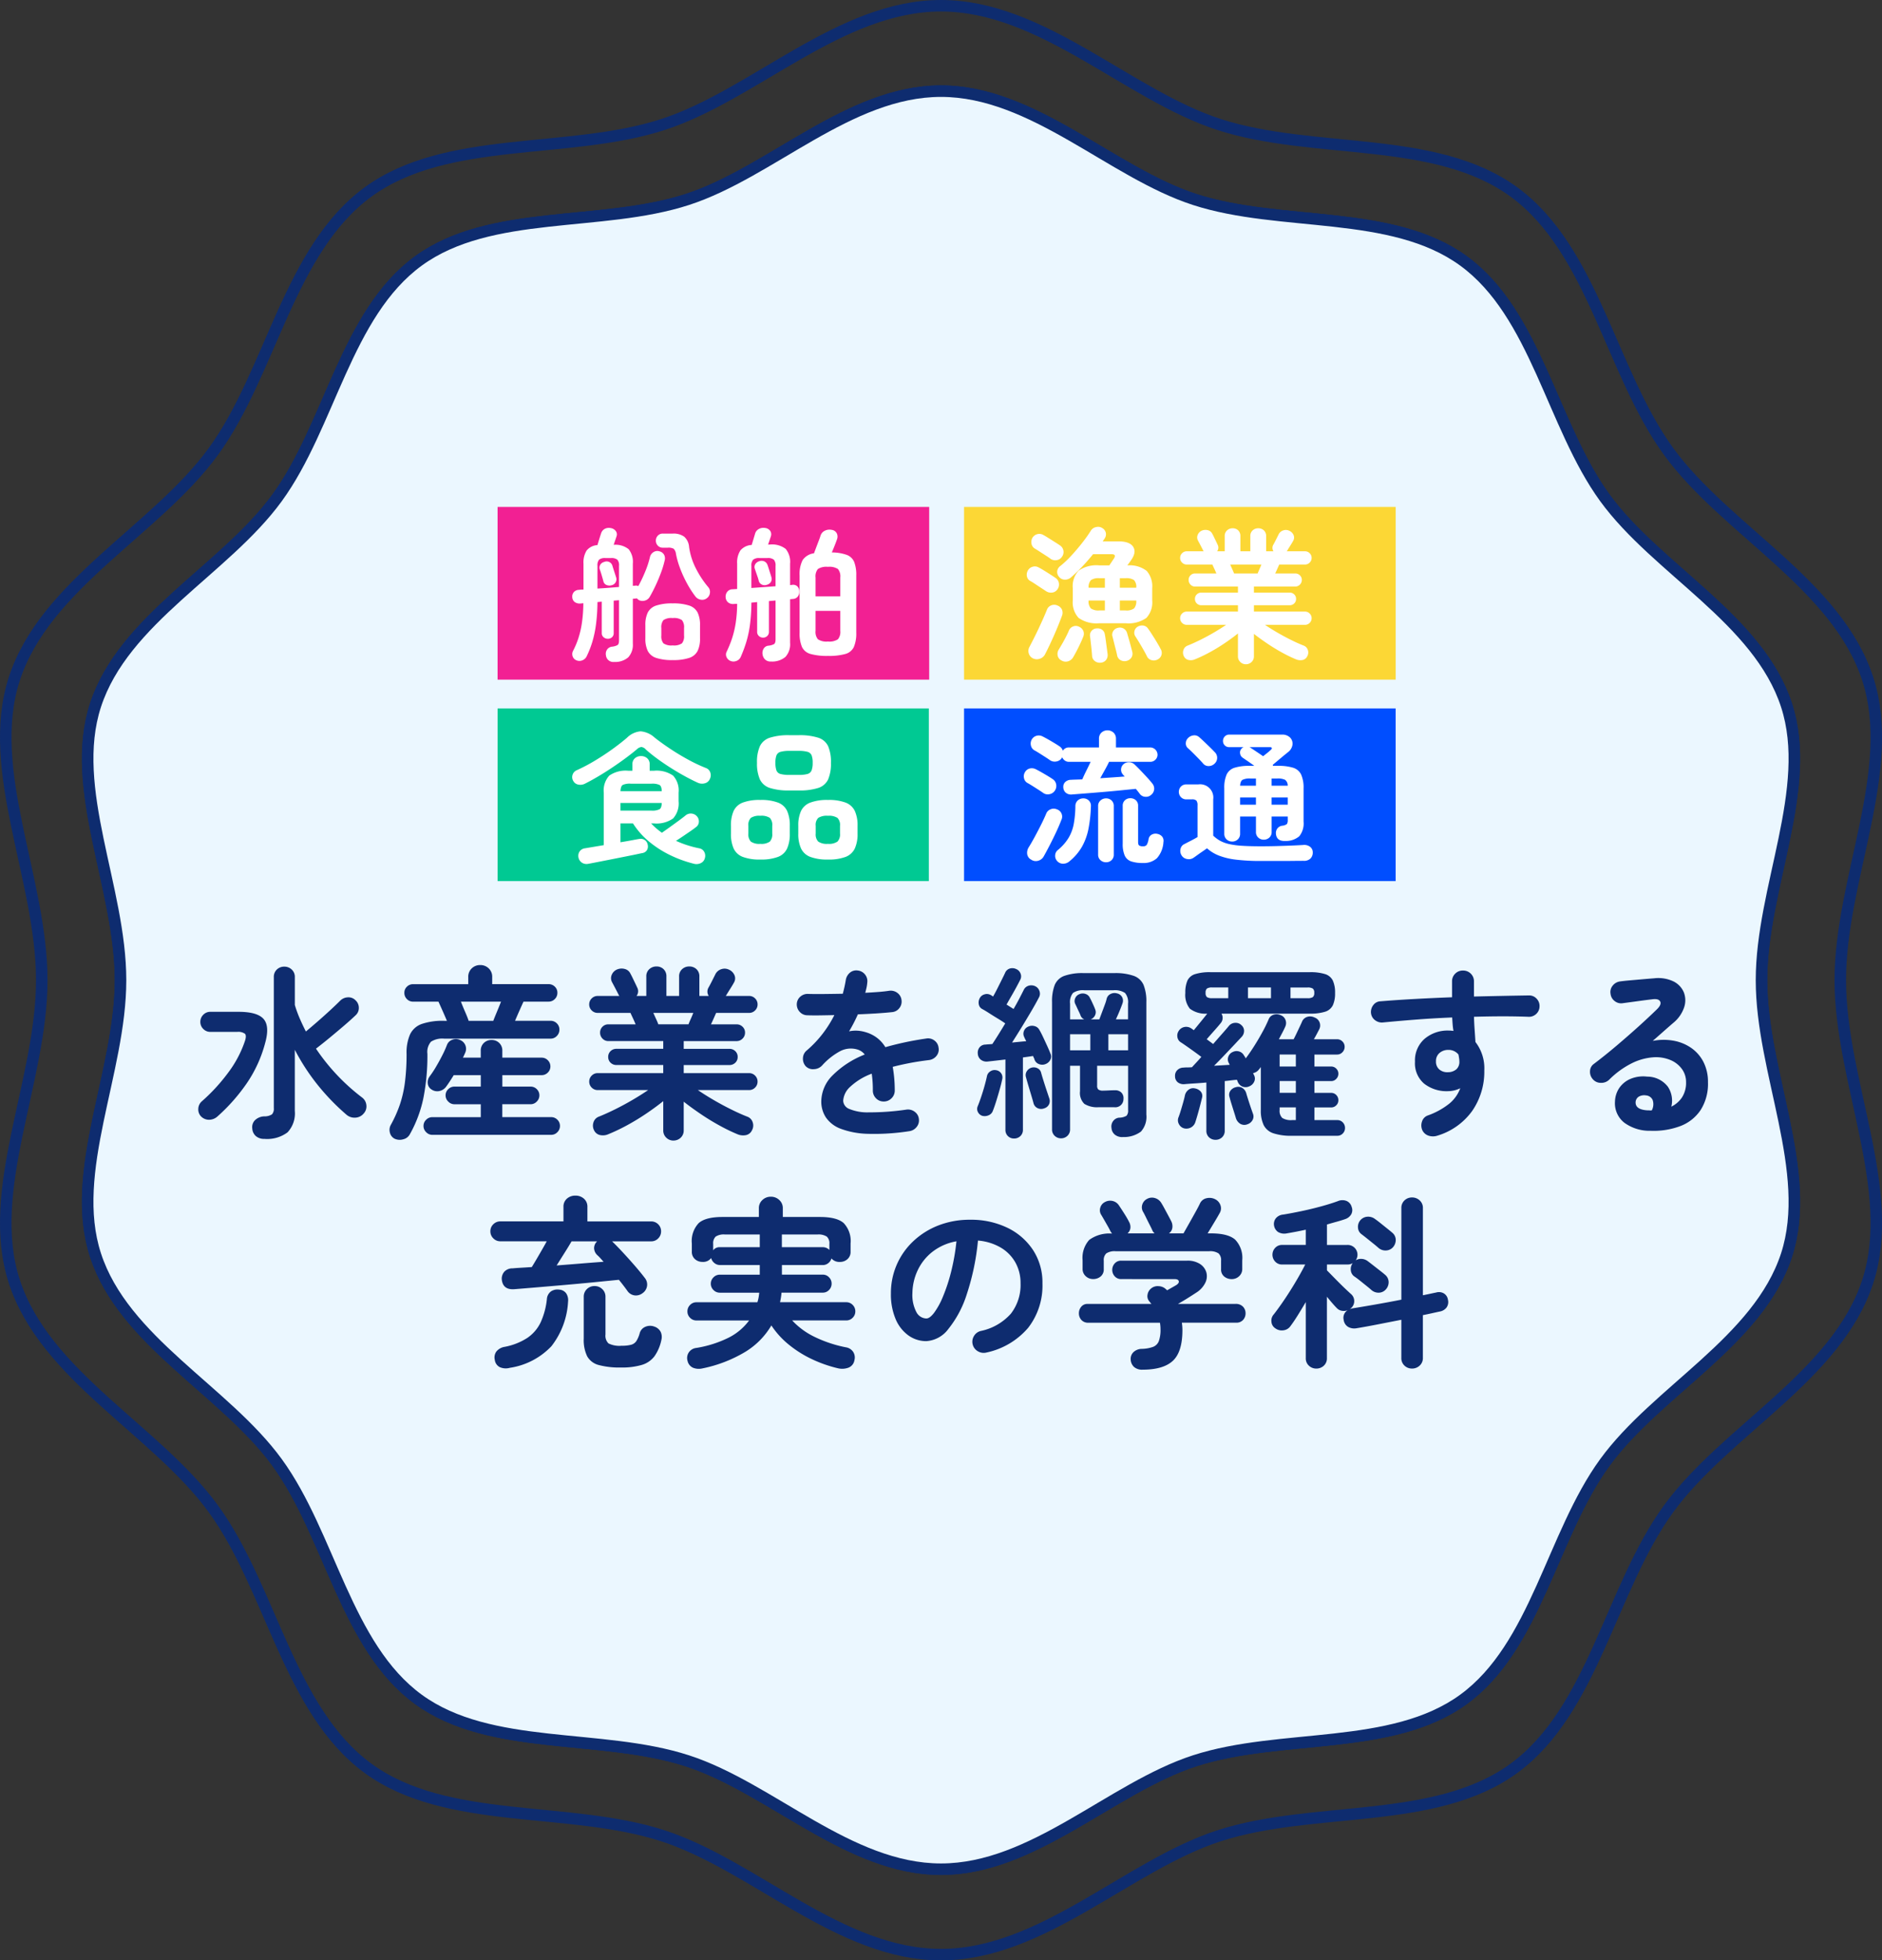 <svg xmlns="http://www.w3.org/2000/svg" width="327.034" height="340.573" viewBox="0 0 327.034 340.573">
  <rect x="0" y="0" width="327.034" height="340.573" fill="#333333" stroke="none"/>
  <g id="グループ_5318" data-name="グループ 5318" transform="translate(16762.993 -8138.648)">
    <path id="パス_1525" data-name="パス 1525" d="M338.573,162.532c0,17.56-15.493,32.456-20.638,48.3-5.329,16.424-1.746,37.544-11.692,51.211-10.049,13.8-31.307,16.871-45.112,26.921-13.667,9.946-23.1,29.275-39.519,34.6-15.849,5.145-34.765-4.777-52.325-4.777s-36.487,9.923-52.336,4.777c-16.412-5.329-25.852-24.658-39.519-34.6-13.805-10.049-35.064-13.116-45.113-26.921-9.946-13.679-6.363-34.788-11.692-51.211C15.481,194.988,0,180.092,0,162.532s15.481-32.468,20.626-48.305C25.955,97.8,22.372,76.683,32.318,63.016c10.049-13.8,31.307-16.883,45.113-26.92C91.1,26.138,100.538,6.809,116.961,1.48c15.838-5.145,34.765,4.778,52.326,4.778s36.476-9.923,52.325-4.778C238.034,6.821,247.463,26.149,261.13,36.1c13.8,10.049,35.063,13.116,45.112,26.92,9.947,13.667,6.363,34.788,11.692,51.211C323.08,130.064,338.573,144.972,338.573,162.532Z" transform="translate(-16436.949 8139.648) rotate(90)" fill="none" stroke="#0e2c6f" stroke-width="2"/>
    <path id="パス_1525-2" data-name="パス 1525" d="M308.9,148.288c0,16.021-14.135,29.612-18.829,44.072-4.862,14.984-1.593,34.254-10.668,46.723-9.168,12.595-28.564,15.393-41.158,24.561-12.47,9.074-21.072,26.709-36.056,31.571-14.46,4.694-31.718-4.359-47.739-4.359s-33.289,9.053-47.75,4.359c-14.974-4.862-23.586-22.5-36.056-31.571-12.6-9.169-31.991-11.966-41.159-24.561-9.074-12.48-5.8-31.739-10.667-46.723C14.125,177.9,0,164.309,0,148.288s14.125-29.622,18.819-44.072c4.862-14.984,1.593-34.254,10.667-46.723C38.654,44.9,58.049,42.09,70.645,32.932,83.114,23.847,91.727,6.212,106.71,1.35c14.45-4.694,31.718,4.359,47.74,4.359s33.279-9.053,47.739-4.359c14.984,4.873,23.586,22.507,36.056,31.582C250.84,42.1,270.235,44.9,279.4,57.493c9.075,12.469,5.806,31.739,10.668,46.723C294.765,118.666,308.9,132.266,308.9,148.288Z" transform="translate(-16451.191 8154.484) rotate(90)" fill="none" stroke="#0e2c6f" stroke-width="2"/>
    <path id="パス_3210" data-name="パス 3210" d="M308.9,148.288c0,16.021-14.135,29.612-18.829,44.072-4.862,14.984-1.593,34.254-10.668,46.723-9.168,12.595-28.564,15.393-41.158,24.561-12.47,9.074-21.072,26.709-36.056,31.571-14.46,4.694-31.718-4.359-47.739-4.359s-33.289,9.053-47.75,4.359c-14.974-4.862-23.586-22.5-36.056-31.571-12.6-9.169-31.991-11.966-41.159-24.561-9.074-12.48-5.8-31.739-10.667-46.723C14.125,177.9,0,164.309,0,148.288s14.125-29.622,18.819-44.072c4.862-14.984,1.593-34.254,10.667-46.723C38.654,44.9,58.049,42.09,70.645,32.932,83.114,23.847,91.727,6.212,106.71,1.35c14.45-4.694,31.718,4.359,47.74,4.359s33.279-9.053,47.739-4.359c14.984,4.873,23.586,22.507,36.056,31.582C250.84,42.1,270.235,44.9,279.4,57.493c9.075,12.469,5.806,31.739,10.668,46.723C294.765,118.666,308.9,132.266,308.9,148.288Z" transform="translate(-16451.191 8154.484) rotate(90)" fill="#ebf7ff" stroke="#0e2c6f" stroke-width="2"/>
    <path id="パス_3223" data-name="パス 3223" d="M-122.048,2.784a2.149,2.149,0,0,1-1.5-.5,1.887,1.887,0,0,1-.608-1.3,1.718,1.718,0,0,1,.448-1.424,2.414,2.414,0,0,1,1.632-.688,2.374,2.374,0,0,0,1.344-.352,1.44,1.44,0,0,0,.32-1.088V-25.312a1.735,1.735,0,0,1,.528-1.328,1.822,1.822,0,0,1,1.3-.5,1.838,1.838,0,0,1,1.28.5,1.709,1.709,0,0,1,.544,1.328v4.832a21.129,21.129,0,0,0,.848,2.336q.5,1.152,1.072,2.272.928-.768,2.048-1.744t2.16-1.936q1.04-.96,1.744-1.664a1.988,1.988,0,0,1,1.328-.592,1.7,1.7,0,0,1,1.36.528,1.738,1.738,0,0,1,.56,1.28,1.688,1.688,0,0,1-.56,1.312q-.8.768-2.016,1.808t-2.5,2.1q-1.28,1.056-2.368,1.888a35.551,35.551,0,0,0,8,8.48,1.873,1.873,0,0,1,.752,1.3,1.823,1.823,0,0,1-.464,1.488,1.987,1.987,0,0,1-1.456.72,2.125,2.125,0,0,1-1.552-.528,38.972,38.972,0,0,1-5.008-5.184,36.929,36.929,0,0,1-3.952-6.08V-2.08a4.8,4.8,0,0,1-1.264,3.728A5.9,5.9,0,0,1-122.048,2.784Zm-11.008-3.9a1.733,1.733,0,0,1-.48-1.312,1.794,1.794,0,0,1,.576-1.28,31.555,31.555,0,0,0,4.624-5.024,19.438,19.438,0,0,0,2.9-5.472q.32-.96,0-1.28a1.979,1.979,0,0,0-1.344-.32h-4.672a1.661,1.661,0,0,1-1.216-.512,1.661,1.661,0,0,1-.512-1.216,1.7,1.7,0,0,1,.512-1.248,1.661,1.661,0,0,1,1.216-.512h4.9q3.232,0,4.336,1.216t.336,4.064a22.623,22.623,0,0,1-3.264,7.184,31.945,31.945,0,0,1-5.056,5.712,2.185,2.185,0,0,1-1.408.576A1.92,1.92,0,0,1-133.056-1.12Zm33.632,3.872A1.6,1.6,0,0,1-100.24,1.7,1.792,1.792,0,0,1-100.1.384,22,22,0,0,0-98.5-3.2a20.134,20.134,0,0,0,.88-3.92A38.883,38.883,0,0,0-97.344-12a7.866,7.866,0,0,1,.608-3.376A3.557,3.557,0,0,1-94.7-17.184a11.206,11.206,0,0,1,3.888-.544h.48q-.352-.832-.8-1.84t-.672-1.488h-4.416A1.445,1.445,0,0,1-97.28-21.5a1.481,1.481,0,0,1-.448-1.088,1.429,1.429,0,0,1,.448-1.072,1.471,1.471,0,0,1,1.056-.432h9.6v-1.248a1.977,1.977,0,0,1,.608-1.5,2.063,2.063,0,0,1,1.472-.576,2.063,2.063,0,0,1,1.472.576,1.977,1.977,0,0,1,.608,1.5V-24.1h9.792a1.51,1.51,0,0,1,1.088.432,1.429,1.429,0,0,1,.448,1.072,1.481,1.481,0,0,1-.448,1.088,1.481,1.481,0,0,1-1.088.448h-4.352q-.224.48-.672,1.488t-.8,1.84h6.176a1.481,1.481,0,0,1,1.088.448,1.481,1.481,0,0,1,.448,1.088,1.535,1.535,0,0,1-.448,1.1,1.456,1.456,0,0,1-1.088.464h-18.5A3.651,3.651,0,0,0-93.1-14.1a2.7,2.7,0,0,0-.624,2.1,37.86,37.86,0,0,1-.7,7.712,21.828,21.828,0,0,1-2.368,6.3,1.742,1.742,0,0,1-1.152.848A2.1,2.1,0,0,1-99.424,2.752Zm6.56-.672a1.472,1.472,0,0,1-1.072-.464A1.472,1.472,0,0,1-94.4.544a1.456,1.456,0,0,1,.464-1.088,1.5,1.5,0,0,1,1.072-.448h8.416v-2.24h-4.576A1.472,1.472,0,0,1-90.1-3.7a1.472,1.472,0,0,1-.464-1.072A1.456,1.456,0,0,1-90.1-5.856,1.5,1.5,0,0,1-89.024-6.3h4.576V-8.288h-4.7q-.352.576-.688,1.088t-.624.9a1.931,1.931,0,0,1-1.168.768,1.721,1.721,0,0,1-1.36-.256,1.364,1.364,0,0,1-.672-1.072A1.7,1.7,0,0,1-93.312-8.1a17.015,17.015,0,0,0,1.088-1.648q.576-.976,1.088-1.984a17.853,17.853,0,0,0,.8-1.776,1.537,1.537,0,0,1,.928-.928,1.73,1.73,0,0,1,1.344.032,1.666,1.666,0,0,1,.928.9,1.663,1.663,0,0,1,0,1.28q-.1.224-.192.432t-.224.464h3.1v-1.184a1.8,1.8,0,0,1,.544-1.376A1.886,1.886,0,0,1-82.56-14.4a1.846,1.846,0,0,1,1.312.512,1.8,1.8,0,0,1,.544,1.376v1.184h6.816a1.481,1.481,0,0,1,1.088.448,1.481,1.481,0,0,1,.448,1.088A1.445,1.445,0,0,1-72.8-8.736a1.481,1.481,0,0,1-1.088.448H-80.7V-6.3h4.9a1.481,1.481,0,0,1,1.088.448,1.481,1.481,0,0,1,.448,1.088A1.5,1.5,0,0,1-74.72-3.7a1.456,1.456,0,0,1-1.088.464h-4.9v2.24h8.48a1.481,1.481,0,0,1,1.088.448A1.481,1.481,0,0,1-70.688.544a1.5,1.5,0,0,1-.448,1.072,1.456,1.456,0,0,1-1.088.464Zm6.3-19.808h4.288q.192-.512.592-1.472t.752-1.856H-87.9q.352.9.768,1.856T-86.56-17.728Zm35.584,20.8a1.743,1.743,0,0,1-1.232-.5,1.7,1.7,0,0,1-.528-1.3V-3.776q-1.312,1.056-2.944,2.16T-59.024.416A31.855,31.855,0,0,1-62.24,1.952a2.324,2.324,0,0,1-1.44.176,1.488,1.488,0,0,1-1.088-.848,1.763,1.763,0,0,1-.1-1.36,1.532,1.532,0,0,1,.96-1.008q1.28-.512,2.8-1.264t3.024-1.632q1.5-.88,2.72-1.712h-8.768a1.418,1.418,0,0,1-1.04-.432,1.418,1.418,0,0,1-.432-1.04,1.418,1.418,0,0,1,.432-1.04,1.418,1.418,0,0,1,1.04-.432h11.392v-1.408h-8.128a1.421,1.421,0,0,1-1.024-.4,1.339,1.339,0,0,1-.416-1.008,1.339,1.339,0,0,1,.416-1.008,1.421,1.421,0,0,1,1.024-.4h8.128v-1.344h-9.536A1.366,1.366,0,0,1-63.3-14.64a1.446,1.446,0,0,1-.416-1.04A1.392,1.392,0,0,1-63.3-16.7a1.392,1.392,0,0,1,1.024-.416h4.736q-.224-.544-.48-1.088t-.416-.9h-5.7a1.418,1.418,0,0,1-1.04-.432,1.418,1.418,0,0,1-.432-1.04,1.418,1.418,0,0,1,.432-1.04,1.418,1.418,0,0,1,1.04-.432h3.776a.745.745,0,0,1-.128-.192q-.224-.448-.576-1.12t-.576-1.088a1.461,1.461,0,0,1-.048-1.28,1.715,1.715,0,0,1,.944-.928,2.049,2.049,0,0,1,1.312-.08,1.49,1.49,0,0,1,.992.816q.128.224.352.688l.464.96q.24.5.368.784a1.344,1.344,0,0,1-.128,1.44h1.7v-3.36a1.635,1.635,0,0,1,.528-1.3,1.808,1.808,0,0,1,1.232-.464,1.734,1.734,0,0,1,1.232.464,1.688,1.688,0,0,1,.5,1.3v3.36h2.208v-3.36a1.635,1.635,0,0,1,.528-1.3,1.808,1.808,0,0,1,1.232-.464,1.792,1.792,0,0,1,1.248.464,1.66,1.66,0,0,1,.512,1.3v3.36h1.632a1.354,1.354,0,0,1-.032-1.472q.256-.448.64-1.216l.576-1.152a1.737,1.737,0,0,1,1.024-.816,1.71,1.71,0,0,1,1.28.08,1.829,1.829,0,0,1,.976.96,1.4,1.4,0,0,1-.08,1.28q-.224.416-.64,1.072t-.7,1.136a.251.251,0,0,0-.048.064.251.251,0,0,1-.048.064h4.064a1.418,1.418,0,0,1,1.04.432,1.418,1.418,0,0,1,.432,1.04,1.418,1.418,0,0,1-.432,1.04,1.418,1.418,0,0,1-1.04.432h-5.728q-.16.352-.4.9t-.5,1.088H-40a1.446,1.446,0,0,1,1.04.416,1.366,1.366,0,0,1,.432,1.024,1.418,1.418,0,0,1-.432,1.04,1.418,1.418,0,0,1-1.04.432h-9.184v1.344h7.936a1.421,1.421,0,0,1,1.024.4,1.339,1.339,0,0,1,.416,1.008,1.339,1.339,0,0,1-.416,1.008,1.421,1.421,0,0,1-1.024.4h-7.936V-8.64h11.36a1.418,1.418,0,0,1,1.04.432,1.418,1.418,0,0,1,.432,1.04,1.418,1.418,0,0,1-.432,1.04,1.418,1.418,0,0,1-1.04.432h-8.9q1.216.832,2.7,1.7t3.024,1.632q1.536.768,2.848,1.28a1.532,1.532,0,0,1,.96,1.008,1.678,1.678,0,0,1-.128,1.36,1.477,1.477,0,0,1-1.056.848,2.506,2.506,0,0,1-1.44-.144,31.026,31.026,0,0,1-3.1-1.5q-1.7-.928-3.328-2.032T-49.184-3.68V1.28a1.7,1.7,0,0,1-.528,1.3A1.782,1.782,0,0,1-50.976,3.072ZM-53.6-17.12h5.248q.128-.352.368-.88t.464-1.1h-6.944q.256.576.5,1.1T-53.6-17.12ZM-9.952,1.44a39.243,39.243,0,0,1-7.232.464,14.412,14.412,0,0,1-4.72-.88A5.422,5.422,0,0,1-24.48-.944a5.028,5.028,0,0,1-.8-2.8,6.479,6.479,0,0,1,1.936-4.48,16.3,16.3,0,0,1,5.616-3.648,2.511,2.511,0,0,0-1.248-.864,4,4,0,0,0-3.152.352,11.657,11.657,0,0,0-3.024,2.432,2.03,2.03,0,0,1-1.424.624A1.729,1.729,0,0,1-28-9.856a1.93,1.93,0,0,1-.464-1.408,1.787,1.787,0,0,1,.656-1.312,19.218,19.218,0,0,0,2.768-2.912,20.136,20.136,0,0,0,2.032-3.232q-1.376.032-2.576.048t-2.064-.016a1.8,1.8,0,0,1-1.344-.56,1.88,1.88,0,0,1-.544-1.36,1.778,1.778,0,0,1,.608-1.312,1.881,1.881,0,0,1,1.376-.48q1.12.032,2.7.016t3.312-.048q.16-.608.288-1.184t.224-1.152a2.085,2.085,0,0,1,.7-1.3,1.706,1.706,0,0,1,1.376-.4,1.845,1.845,0,0,1,1.28.7,1.832,1.832,0,0,1,.384,1.408,6.511,6.511,0,0,1-.128.864q-.1.448-.224.9,1.216-.064,2.272-.144t1.888-.208a1.918,1.918,0,0,1,1.424.368,1.771,1.771,0,0,1,.72,1.264,1.8,1.8,0,0,1-.4,1.408,1.761,1.761,0,0,1-1.264.672q-1.184.128-2.72.224t-3.2.16A27.271,27.271,0,0,1-20.448-15.9a5.4,5.4,0,0,1,1.472-.112,6.109,6.109,0,0,1,1.344.24,6.092,6.092,0,0,1,1.872.88,5.821,5.821,0,0,1,1.616,1.744q1.568-.448,3.344-.832t3.76-.672a1.806,1.806,0,0,1,1.408.336A1.753,1.753,0,0,1-4.9-13.056a1.734,1.734,0,0,1-.352,1.408,1.965,1.965,0,0,1-1.28.736q-1.856.224-3.424.528t-2.912.656q.16.864.256,1.888t.1,2.208a1.852,1.852,0,0,1-.56,1.36,1.852,1.852,0,0,1-1.36.56,1.8,1.8,0,0,1-1.344-.56,1.88,1.88,0,0,1-.544-1.36,19.79,19.79,0,0,0-.192-2.912A11.115,11.115,0,0,0-20.3-6.224,3.564,3.564,0,0,0-21.472-3.84a1.606,1.606,0,0,0,1.024,1.408,8.291,8.291,0,0,0,3.424.608,44.476,44.476,0,0,0,6.56-.48,1.916,1.916,0,0,1,1.408.368A1.753,1.753,0,0,1-8.32-.672,1.782,1.782,0,0,1-8.7.7,1.945,1.945,0,0,1-9.952,1.44ZM16.384,2.688a1.565,1.565,0,0,1-1.1-.432,1.479,1.479,0,0,1-.464-1.136V-20.96a7.888,7.888,0,0,1,.464-2.992,2.869,2.869,0,0,1,1.664-1.584,9.4,9.4,0,0,1,3.376-.48h5.312a9.542,9.542,0,0,1,3.392.48,2.928,2.928,0,0,1,1.7,1.584,7.651,7.651,0,0,1,.48,2.992V-1.44a3.846,3.846,0,0,1-.944,2.96,4.968,4.968,0,0,1-3.12.944,2.006,2.006,0,0,1-1.392-.4A1.623,1.623,0,0,1,25.152.9a1.558,1.558,0,0,1,.3-1.232A1.449,1.449,0,0,1,26.464-.9a2.6,2.6,0,0,0,1.3-.336,1.356,1.356,0,0,0,.272-1.008V-9.92H22.656v3.456a.889.889,0,0,0,.208.672,1.381,1.381,0,0,0,.88.192q.352,0,.944-.032t1.136-.032a1.453,1.453,0,0,1,1.024.384,1.363,1.363,0,0,1,.384,1.12A1.419,1.419,0,0,1,25.6-2.72H22.944A4.209,4.209,0,0,1,20.432-3.3,2.655,2.655,0,0,1,19.68-5.5V-9.92H17.952V1.12a1.479,1.479,0,0,1-.464,1.136A1.565,1.565,0,0,1,16.384,2.688Zm-8.16.032A1.485,1.485,0,0,1,7.152,2.3a1.482,1.482,0,0,1-.432-1.12V-11.008q-.832.1-1.632.192t-1.44.16a1.632,1.632,0,0,1-1.184-.3A1.414,1.414,0,0,1,1.92-12a1.511,1.511,0,0,1,.288-1.1,1.323,1.323,0,0,1,1.056-.5q.256-.032.56-.048t.624-.048q.992-1.5,2.24-3.584-.544-.384-1.312-.848t-1.488-.928q-.72-.464-1.2-.72a1.119,1.119,0,0,1-.592-.8,1.585,1.585,0,0,1,.144-1.056,1.317,1.317,0,0,1,.832-.688,1.336,1.336,0,0,1,1.088.112.6.6,0,0,1,.192.112,1.155,1.155,0,0,0,.224.144q.352-.608.752-1.408L6.1-24.9q.368-.736.56-1.152a1.293,1.293,0,0,1,.8-.752,1.523,1.523,0,0,1,1.12.08,1.357,1.357,0,0,1,.768.784,1.258,1.258,0,0,1-.064,1.1q-.256.512-.672,1.28t-.88,1.568q-.464.8-.816,1.44l.656.416.56.352q.544-.928.992-1.792t.768-1.5a1.357,1.357,0,0,1,.816-.736,1.593,1.593,0,0,1,1.168.064,1.414,1.414,0,0,1,.752.832,1.33,1.33,0,0,1-.08,1.12Q12-20.736,11.2-19.376T9.536-16.608Q8.672-15.2,7.872-13.952l1.28-.128q.64-.064,1.184-.1l-.192-.384q-.1-.192-.16-.352a1.225,1.225,0,0,1-.048-1.04,1.315,1.315,0,0,1,.72-.752,1.567,1.567,0,0,1,1.12-.1,1.283,1.283,0,0,1,.832.64q.288.48.656,1.264t.72,1.552q.352.768.544,1.28a1.221,1.221,0,0,1,.016,1.072,1.538,1.538,0,0,1-.848.784,1.5,1.5,0,0,1-1.12.016,1.3,1.3,0,0,1-.8-.784,1.044,1.044,0,0,0-.112-.3,1.987,1.987,0,0,1-.144-.336q-.384.064-.832.128t-.928.128V1.184A1.454,1.454,0,0,1,9.312,2.3,1.541,1.541,0,0,1,8.224,2.72Zm9.728-20.7h2.464a1.169,1.169,0,0,1-.64-.672,5.751,5.751,0,0,0-.256-.592q-.192-.4-.384-.816t-.288-.608a1.154,1.154,0,0,1,0-.992,1.259,1.259,0,0,1,.736-.7,1.436,1.436,0,0,1,1.072-.032,1.257,1.257,0,0,1,.752.7q.1.16.288.56t.368.8q.176.4.24.592a1.226,1.226,0,0,1,0,1.024,1.371,1.371,0,0,1-.768.736h1.5q.192-.512.464-1.232t.512-1.376a7.424,7.424,0,0,0,.3-.976,1.256,1.256,0,0,1,.688-.832,1.519,1.519,0,0,1,1.1-.1,1.3,1.3,0,0,1,.9.656,1.332,1.332,0,0,1,.064,1.072q-.128.384-.464,1.216t-.688,1.568h2.112V-20.7a2.482,2.482,0,0,0-.528-1.872,3.2,3.2,0,0,0-2.032-.464H20.448a3.059,3.059,0,0,0-1.984.464,2.534,2.534,0,0,0-.512,1.872ZM2.72-1.216a1.271,1.271,0,0,1-.768-.64,1.156,1.156,0,0,1-.064-.992q.288-.7.608-1.648t.592-1.92q.272-.976.432-1.744a1.278,1.278,0,0,1,.592-.8,1.33,1.33,0,0,1,.976-.192,1.283,1.283,0,0,1,.88.528,1.253,1.253,0,0,1,.208.976q-.16.8-.448,1.824t-.592,2q-.3.976-.592,1.712a1.307,1.307,0,0,1-.72.784A1.706,1.706,0,0,1,2.72-1.216ZM13.472-2.528a1.444,1.444,0,0,1-1.136-.016,1.308,1.308,0,0,1-.72-.816q-.16-.608-.416-1.456t-.512-1.712Q10.432-7.392,10.272-8a1.214,1.214,0,0,1,.192-1.008A1.4,1.4,0,0,1,11.3-9.6a1.417,1.417,0,0,1,1.024.128,1.167,1.167,0,0,1,.608.8q.16.576.416,1.392t.528,1.632l.464,1.392A1.335,1.335,0,0,1,14.288-3.2,1.335,1.335,0,0,1,13.472-2.528Zm4.48-10.08h3.52v-2.784h-3.52Zm6.656,0h3.424v-2.784H24.608ZM43.232,2.944A1.605,1.605,0,0,1,42.1,2.512a1.519,1.519,0,0,1-.464-1.168V-7.008q-1.088.1-2.1.16t-1.712.128a1.679,1.679,0,0,1-1.152-.32,1.344,1.344,0,0,1-.48-1.056,1.364,1.364,0,0,1,.368-1.04,1.531,1.531,0,0,1,1.1-.464,6.169,6.169,0,0,1,.672-.032q.384,0,.8-.032.352-.384.768-.832t.864-.96q-.544-.416-1.232-.912t-1.328-.944q-.64-.448-.992-.672a1.271,1.271,0,0,1-.608-.912,1.448,1.448,0,0,1,.224-1.072,1.5,1.5,0,0,1,1.008-.688,1.569,1.569,0,0,1,1.168.24q.1.064.208.144t.24.176q.608-.736,1.312-1.6t1.024-1.28a4.451,4.451,0,0,1-3.024-.864,3.819,3.819,0,0,1-.784-2.72,5.179,5.179,0,0,1,.368-2.16,2.17,2.17,0,0,1,1.328-1.12,8.464,8.464,0,0,1,2.688-.336H59.584a8.439,8.439,0,0,1,2.7.336,2.23,2.23,0,0,1,1.328,1.12A4.989,4.989,0,0,1,64-22.56a4.9,4.9,0,0,1-.384,2.128,2.23,2.23,0,0,1-1.328,1.12,8.439,8.439,0,0,1-2.7.336H44.256a1.334,1.334,0,0,1,.208.784,1.393,1.393,0,0,1-.272.784q-.32.416-1.088,1.28t-1.408,1.6l1.12.832q.832-.96,1.584-1.808t1.168-1.36a1.453,1.453,0,0,1,1.072-.512,1.4,1.4,0,0,1,1.1.416,1.292,1.292,0,0,1,.448.976,1.509,1.509,0,0,1-.384,1.008L46.5-13.584q-.8.848-1.712,1.808T42.976-9.92l2.72-.16-.192-.384a1.3,1.3,0,0,1-.032-1.088,1.36,1.36,0,0,1,.768-.768,1.472,1.472,0,0,1,1.1-.08,1.412,1.412,0,0,1,.848.72,2.042,2.042,0,0,1,.288.48q.7-.928,1.472-2.144t1.44-2.448a22.94,22.94,0,0,0,1.056-2.16,1.339,1.339,0,0,1,.864-.832,1.713,1.713,0,0,1,1.216.064,1.4,1.4,0,0,1,.848.8,1.476,1.476,0,0,1-.016,1.184q-.224.512-.512,1.056t-.608,1.152H56.8q.224-.416.512-1.024l.56-1.184q.272-.576.368-.8a1.44,1.44,0,0,1,.88-.864,1.715,1.715,0,0,1,1.328.1,1.445,1.445,0,0,1,.864.848,1.478,1.478,0,0,1-.064,1.2q-.16.32-.416.8t-.512.928h4.032a1.264,1.264,0,0,1,.928.384,1.264,1.264,0,0,1,.384.928,1.318,1.318,0,0,1-.384.944,1.239,1.239,0,0,1-.928.4H60.416v2.08h2.912a1.2,1.2,0,0,1,.88.368,1.2,1.2,0,0,1,.368.88,1.254,1.254,0,0,1-.368.9,1.177,1.177,0,0,1-.88.384H60.416v2.048h2.912a1.2,1.2,0,0,1,.88.368,1.239,1.239,0,0,1,.368.912,1.2,1.2,0,0,1-.368.88,1.2,1.2,0,0,1-.88.368H60.416V-.48h3.968a1.276,1.276,0,0,1,.96.4A1.357,1.357,0,0,1,65.728.9a1.318,1.318,0,0,1-.384.944,1.276,1.276,0,0,1-.96.4h-7.84a9.842,9.842,0,0,1-3.264-.432A2.9,2.9,0,0,1,51.6.4a5.88,5.88,0,0,1-.5-2.64V-9.7q-.1.128-.176.24a1.649,1.649,0,0,1-.176.208,1.6,1.6,0,0,1-.992.608l.16.352a1.256,1.256,0,0,1,.032,1.136,1.583,1.583,0,0,1-.864.816A1.485,1.485,0,0,1,47.92-6.3a1.464,1.464,0,0,1-.816-.8,1.242,1.242,0,0,1-.064-.16,1.757,1.757,0,0,0-.1-.224q-.448.032-.992.1t-1.12.128V1.344a1.519,1.519,0,0,1-.464,1.168A1.605,1.605,0,0,1,43.232,2.944ZM37.792.96A1.407,1.407,0,0,1,36.88.24,1.377,1.377,0,0,1,36.768-.9q.192-.48.416-1.216t.432-1.472q.208-.736.3-1.216a1.681,1.681,0,0,1,.64-.96,1.306,1.306,0,0,1,1.088-.224,1.759,1.759,0,0,1,1.008.544,1.164,1.164,0,0,1,.24,1.056q-.128.544-.336,1.344t-.432,1.584Q39.9-.672,39.712-.1a1.614,1.614,0,0,1-.752.9A1.679,1.679,0,0,1,37.792.96Zm10.944-.7A1.4,1.4,0,0,1,47.52.16a1.784,1.784,0,0,1-.736-.928q-.128-.448-.336-1.1t-.432-1.376q-.224-.72-.352-1.232a1.2,1.2,0,0,1,.176-1.136,1.62,1.62,0,0,1,.944-.592,1.384,1.384,0,0,1,1.12.144,1.614,1.614,0,0,1,.672.944q.128.448.336,1.1T49.344-2.7q.224.656.384,1.1a1.284,1.284,0,0,1-.08,1.136A1.549,1.549,0,0,1,48.736.256Zm.128-21.92h4V-23.52h-4Zm7.392,0H59.2a1.615,1.615,0,0,0,.944-.192.908.908,0,0,0,.24-.736.908.908,0,0,0-.24-.736,1.615,1.615,0,0,0-.944-.192H56.256Zm-13.6,0H45.44V-23.52H42.656a1.532,1.532,0,0,0-.928.192.947.947,0,0,0-.224.736.947.947,0,0,0,.224.736A1.532,1.532,0,0,0,42.656-21.664ZM54.368-9.792h2.816v-2.08H54.368Zm0,4.576h2.816V-7.264H54.368ZM56.544-.48h.64V-2.688H54.368v.448a1.7,1.7,0,0,0,.464,1.392A2.88,2.88,0,0,0,56.544-.48ZM81.728,2.24a2.441,2.441,0,0,1-1.488-.016,1.8,1.8,0,0,1-1.072-.944,2.036,2.036,0,0,1-.064-1.5A1.632,1.632,0,0,1,80.1-1.28a12.854,12.854,0,0,0,3.776-2.08A6.305,6.305,0,0,0,85.76-6.016a5.008,5.008,0,0,1-2.144.512,6.351,6.351,0,0,1-4.128-1.3,4.631,4.631,0,0,1-1.6-3.824,4.971,4.971,0,0,1,1.664-3.968,6.177,6.177,0,0,1,4.192-1.44q.224,0,.416.016t.416.048q-.1-.544-.144-1.12t-.08-1.216q-3.2.128-6.288.368t-5.744.5a1.93,1.93,0,0,1-1.376-.4,1.765,1.765,0,0,1-.7-1.232,1.943,1.943,0,0,1,.416-1.408,1.608,1.608,0,0,1,1.248-.64q2.72-.224,5.92-.4t6.5-.3v-2.752a1.826,1.826,0,0,1,.544-1.344,1.826,1.826,0,0,1,1.344-.544,1.865,1.865,0,0,1,1.376.544,1.826,1.826,0,0,1,.544,1.344v2.624q2.656-.064,5.088-.112t4.48-.08a1.725,1.725,0,0,1,1.328.576,1.808,1.808,0,0,1,.5,1.344,1.8,1.8,0,0,1-.592,1.312,1.828,1.828,0,0,1-1.36.48q-4.1-.16-9.44,0,.032,1.12.112,2.24t.144,2.144a7.457,7.457,0,0,1,1.536,4.96,11.951,11.951,0,0,1-2.1,7.008A11.529,11.529,0,0,1,81.728,2.24ZM83.616-8.8a2.254,2.254,0,0,0,1.456-.5,1.714,1.714,0,0,0,.528-1.36,3.92,3.92,0,0,0-.048-.576q-.048-.32-.112-.64a2.188,2.188,0,0,0-1.76-.8,2.274,2.274,0,0,0-1.52.528,1.805,1.805,0,0,0-.624,1.456,1.753,1.753,0,0,0,.592,1.424A2.114,2.114,0,0,0,83.616-8.8ZM118.848,1.376a7.428,7.428,0,0,1-4.592-1.408,4.294,4.294,0,0,1-1.616-3.68,4.438,4.438,0,0,1,.784-2.4,4.472,4.472,0,0,1,1.968-1.552,5.748,5.748,0,0,1,2.848-.368,4.512,4.512,0,0,1,3.584,1.744,4.345,4.345,0,0,1,.608,3.472,4.707,4.707,0,0,0,1.84-1.584,4.655,4.655,0,0,0,.72-2.7,3.79,3.79,0,0,0-.72-2.256,4.694,4.694,0,0,0-2.016-1.568,6.534,6.534,0,0,0-2.992-.464,10.023,10.023,0,0,0-3.648,1.008,15.042,15.042,0,0,0-4,2.9,1.959,1.959,0,0,1-1.44.528,1.809,1.809,0,0,1-1.408-.656,1.907,1.907,0,0,1-.464-1.392,1.575,1.575,0,0,1,.656-1.232q1.984-1.5,3.968-3.184t3.792-3.312q1.808-1.632,3.184-2.976.864-.832.592-1.376t-1.392-.384q-1.088.128-2.48.32t-2.608.352a1.774,1.774,0,0,1-1.408-.352,1.806,1.806,0,0,1-.736-1.28,1.728,1.728,0,0,1,.352-1.392,1.942,1.942,0,0,1,1.28-.752q.7-.1,1.776-.192t2.208-.192q1.136-.1,1.936-.16a6.128,6.128,0,0,1,3.392.544,3.727,3.727,0,0,1,1.792,1.9,3.825,3.825,0,0,1,.048,2.608,5.93,5.93,0,0,1-1.84,2.656q-.64.544-1.616,1.408t-2,1.76a9.718,9.718,0,0,1,3.552-.048,7.807,7.807,0,0,1,3.088,1.232A6.667,6.667,0,0,1,128-10.608a7.556,7.556,0,0,1,.8,3.568,8.453,8.453,0,0,1-1.28,4.816A7.374,7.374,0,0,1,124,.56,13.211,13.211,0,0,1,118.848,1.376Zm-.576-3.552h.192a2.243,2.243,0,0,1,.24.016,1.238,1.238,0,0,0,.336-.016,2.286,2.286,0,0,0,.16-1.76,1.354,1.354,0,0,0-1.152-.832,1.913,1.913,0,0,0-1.264.208,1.2,1.2,0,0,0-.56.976Q116.192-2.3,118.272-2.176ZM-56.352,29.6a1.87,1.87,0,0,1-1.408.368,1.792,1.792,0,0,1-1.216-.784q-.32-.448-.688-.928t-.784-.992q-1.92.192-4.368.432t-5.024.464q-2.576.224-4.864.416t-3.888.32q-2.016.16-2.208-1.7a1.84,1.84,0,0,1,.448-1.344,1.91,1.91,0,0,1,1.44-.576q.7-.064,1.552-.112t1.776-.112q.416-.672.9-1.5t.944-1.632q.464-.8.752-1.344h-8.064a1.661,1.661,0,0,1-1.216-.512,1.661,1.661,0,0,1-.512-1.216,1.646,1.646,0,0,1,.512-1.232,1.688,1.688,0,0,1,1.216-.5H-70.08v-2.5a1.827,1.827,0,0,1,.608-1.456A2.168,2.168,0,0,1-68,12.64a2.168,2.168,0,0,1,1.472.528,1.827,1.827,0,0,1,.608,1.456v2.5h11.072a1.673,1.673,0,0,1,1.232.5,1.673,1.673,0,0,1,.5,1.232,1.688,1.688,0,0,1-.5,1.216,1.646,1.646,0,0,1-1.232.512h-6.784q.768.736,1.824,1.872t2.1,2.336q1.04,1.2,1.744,2.128a1.792,1.792,0,0,1,.4,1.472A1.847,1.847,0,0,1-56.352,29.6Zm-3.712,12.9a13.878,13.878,0,0,1-3.9-.432,3.225,3.225,0,0,1-2-1.52,6.516,6.516,0,0,1-.592-3.072V30.24a1.812,1.812,0,0,1,.544-1.36,1.855,1.855,0,0,1,1.344-.528,1.87,1.87,0,0,1,1.328.528,1.786,1.786,0,0,1,.56,1.36v6.528a1.859,1.859,0,0,0,.528,1.552,4.265,4.265,0,0,0,2.288.4,6.015,6.015,0,0,0,1.664-.176,1.6,1.6,0,0,0,.9-.656,5.02,5.02,0,0,0,.576-1.376,1.682,1.682,0,0,1,.944-1.072,2.075,2.075,0,0,1,1.584-.048,1.9,1.9,0,0,1,1.12.944,2.132,2.132,0,0,1,.1,1.424,7.487,7.487,0,0,1-1.2,2.8,4.277,4.277,0,0,1-2.176,1.488A12.006,12.006,0,0,1-60.064,42.5Zm-19.36.064a2.57,2.57,0,0,1-1.728-.128,1.635,1.635,0,0,1-.864-1.28,1.753,1.753,0,0,1,.272-1.424,2.31,2.31,0,0,1,1.424-.816,10.967,10.967,0,0,0,3.952-1.552,6.781,6.781,0,0,0,2.32-2.7,12.946,12.946,0,0,0,1.088-4.064,1.8,1.8,0,0,1,.72-1.328,2.044,2.044,0,0,1,1.424-.3,1.609,1.609,0,0,1,1.216.656,2.168,2.168,0,0,1,.32,1.424,13.771,13.771,0,0,1-2.9,7.76A12.519,12.519,0,0,1-79.424,42.56Zm8.16-17.792q2.112-.16,4.256-.336t3.9-.3l-.56-.624a6.155,6.155,0,0,0-.528-.528,1.73,1.73,0,0,1-.56-1.2,1.608,1.608,0,0,1,.528-1.2h-4.448q-.416.736-1.184,1.952T-71.264,24.768ZM-45.92,42.656a2.732,2.732,0,0,1-1.616-.1,1.669,1.669,0,0,1-.976-1.184,1.758,1.758,0,0,1,.208-1.488,1.805,1.805,0,0,1,1.328-.784,19.769,19.769,0,0,0,5.52-1.744,9.992,9.992,0,0,0,3.632-3.024h-9.152a1.508,1.508,0,0,1-1.1-.464,1.508,1.508,0,0,1-.464-1.1,1.545,1.545,0,0,1,.464-1.136,1.508,1.508,0,0,1,1.1-.464h10.592a6.079,6.079,0,0,0,.208-.816,8.045,8.045,0,0,0,.112-.848h-6.848a1.508,1.508,0,0,1-1.1-.464,1.508,1.508,0,0,1-.464-1.1,1.508,1.508,0,0,1,.464-1.1,1.508,1.508,0,0,1,1.1-.464h6.944V24.7H-42.88a1.5,1.5,0,0,1-.976-.352,1.592,1.592,0,0,1-.56-.864,1.722,1.722,0,0,1-1.5.672,1.915,1.915,0,0,1-1.312-.48,1.66,1.66,0,0,1-.544-1.312V20.96a4.53,4.53,0,0,1,1.2-3.552q1.2-1.056,4.112-1.056h6.336V14.816a1.865,1.865,0,0,1,.608-1.408,2.063,2.063,0,0,1,1.472-.576,2.063,2.063,0,0,1,1.472.576,1.865,1.865,0,0,1,.608,1.408v1.536H-25.5q2.912,0,4.112,1.056a4.53,4.53,0,0,1,1.2,3.552v1.408a1.66,1.66,0,0,1-.544,1.312,1.915,1.915,0,0,1-1.312.48,1.817,1.817,0,0,1-1.472-.608,1.544,1.544,0,0,1-.544.816,1.484,1.484,0,0,1-.96.336h-7.1v1.664h7.1a1.456,1.456,0,0,1,1.088.464,1.535,1.535,0,0,1,.448,1.1,1.535,1.535,0,0,1-.448,1.1,1.456,1.456,0,0,1-1.088.464h-7.168q-.032.416-.1.832t-.16.832h11.52a1.508,1.508,0,0,1,1.1.464,1.545,1.545,0,0,1,.464,1.136,1.508,1.508,0,0,1-.464,1.1,1.508,1.508,0,0,1-1.1.464h-9.408a12.944,12.944,0,0,0,3.872,2.848,22.262,22.262,0,0,0,5.472,1.824,1.843,1.843,0,0,1,1.248.784,1.792,1.792,0,0,1,.224,1.456,1.653,1.653,0,0,1-1.056,1.3,3.165,3.165,0,0,1-1.76.112,22.744,22.744,0,0,1-4.544-1.584,19.477,19.477,0,0,1-4.032-2.528,14.726,14.726,0,0,1-3.04-3.344A13.252,13.252,0,0,1-38.5,39.792,23.5,23.5,0,0,1-45.92,42.656ZM-23.872,22.08V21.024a1.554,1.554,0,0,0-.448-1.264,2.659,2.659,0,0,0-1.632-.368h-6.176V21.6h7.1A1.571,1.571,0,0,1-23.872,22.08Zm-20.192.064A1.351,1.351,0,0,1-42.88,21.6h6.912V19.392h-6.048a2.582,2.582,0,0,0-1.616.368,1.586,1.586,0,0,0-.432,1.264ZM3.424,39.9a1.955,1.955,0,0,1-1.5-.224,1.9,1.9,0,0,1-.672-2.64,1.865,1.865,0,0,1,1.184-.88,9.6,9.6,0,0,0,5.232-3.008,8.134,8.134,0,0,0,1.68-5.28,7.272,7.272,0,0,0-.9-3.616A6.971,6.971,0,0,0,5.9,21.664a9.317,9.317,0,0,0-3.952-1.216,42.3,42.3,0,0,1-1.936,9.3,18.522,18.522,0,0,1-3.2,6.048A5.177,5.177,0,0,1-7.04,37.92a5.271,5.271,0,0,1-3.1-.992,6.652,6.652,0,0,1-2.224-2.848,11,11,0,0,1-.816-4.448,12.35,12.35,0,0,1,1.008-4.976,12.358,12.358,0,0,1,2.864-4.08,13.456,13.456,0,0,1,4.368-2.752,14.9,14.9,0,0,1,5.52-.992,14.5,14.5,0,0,1,6.48,1.392A11.055,11.055,0,0,1,11.52,22.1a10.266,10.266,0,0,1,1.632,5.776,11.948,11.948,0,0,1-2.48,7.728A13.094,13.094,0,0,1,3.424,39.9Zm-10.432-5.92q.576,0,1.328-.976A13.041,13.041,0,0,0-4.16,30.24,30.319,30.319,0,0,0-2.752,26a37.248,37.248,0,0,0,.96-5.424,9.421,9.421,0,0,0-4.192,1.84,8.881,8.881,0,0,0-2.56,3.232,9.614,9.614,0,0,0-.9,3.92,6.377,6.377,0,0,0,.688,3.3A2.017,2.017,0,0,0-7.008,33.984Zm37.568,8.9a2.123,2.123,0,0,1-1.5-.48,1.89,1.89,0,0,1-.576-1.28,1.626,1.626,0,0,1,.512-1.312,2.133,2.133,0,0,1,1.44-.544,6.15,6.15,0,0,0,1.952-.352,1.743,1.743,0,0,0,.992-1.008,5.781,5.781,0,0,0,.288-2.064,6.088,6.088,0,0,0-.1-1.12H21.12a1.532,1.532,0,0,1-1.2-.48,1.663,1.663,0,0,1-.432-1.152,1.7,1.7,0,0,1,.416-1.152,1.336,1.336,0,0,1,1.056-.48H32.1q-.1-.1-.176-.192t-.176-.224a1.373,1.373,0,0,1-.336-1.184,1.717,1.717,0,0,1,.624-1.088,1.76,1.76,0,0,1,1.28-.4A1.962,1.962,0,0,1,34.5,28.8q.064.064.16.144t.16.144l.9-.512.672-.384q.544-.352.448-.7t-.736-.352H26.848a1.455,1.455,0,0,1-1.136-.48,1.668,1.668,0,0,1,0-2.24,1.455,1.455,0,0,1,1.136-.48H38.272a3.951,3.951,0,0,1,2.256.576,2.63,2.63,0,0,1,1.1,1.44,2.565,2.565,0,0,1-.176,1.824A4.221,4.221,0,0,1,39.872,29.5q-.832.544-1.6,1.024t-1.568.928h9.984a1.708,1.708,0,0,1,1.312.48,1.629,1.629,0,0,1,.448,1.152,1.663,1.663,0,0,1-.432,1.152,1.532,1.532,0,0,1-1.2.48h-9.44a9.063,9.063,0,0,1,.1,1.28q0,3.776-1.648,5.328T30.56,42.88ZM21.952,27.136a1.838,1.838,0,0,1-1.28-.5,1.672,1.672,0,0,1-.544-1.3V23.872a4.651,4.651,0,0,1,1.152-3.536,5.9,5.9,0,0,1,3.968-1.1q-.1-.128-.176-.24a1.787,1.787,0,0,1-.144-.24q-.128-.288-.448-.848l-.64-1.12q-.32-.56-.48-.816a1.472,1.472,0,0,1-.16-1.232,1.556,1.556,0,0,1,.8-.976,1.851,1.851,0,0,1,1.344-.192,1.767,1.767,0,0,1,1.12.8q.352.512.9,1.376t.832,1.44a1.793,1.793,0,0,1,.24,1.056,1.46,1.46,0,0,1-.5.96h4.7a2.916,2.916,0,0,1-.24-.272,1.118,1.118,0,0,1-.176-.336q-.128-.288-.464-.944T31.1,16.336q-.32-.656-.48-.912a1.551,1.551,0,0,1-.112-1.248,1.614,1.614,0,0,1,.816-.96,1.741,1.741,0,0,1,1.344-.16,1.9,1.9,0,0,1,1.12.832q.224.352.56.976l.672,1.248q.336.624.528,1.008a1.95,1.95,0,0,1,.176,1.12,1.415,1.415,0,0,1-.592.96h2.528q.384-.672.944-1.664t1.1-1.968q.544-.976.8-1.52a1.624,1.624,0,0,1,1.184-.96,2.181,2.181,0,0,1,1.44.16,1.819,1.819,0,0,1,.944,1.024,1.62,1.62,0,0,1-.144,1.44q-.352.64-.944,1.616L41.856,19.2h.576q2.976,0,4.208,1.088a4.567,4.567,0,0,1,1.232,3.584v1.472a1.672,1.672,0,0,1-.544,1.3,1.838,1.838,0,0,1-1.28.5,2,2,0,0,1-1.312-.448,1.564,1.564,0,0,1-.544-1.28V23.936a1.554,1.554,0,0,0-.448-1.264,2.659,2.659,0,0,0-1.632-.368H25.888a2.659,2.659,0,0,0-1.632.368,1.554,1.554,0,0,0-.448,1.264v1.472a1.564,1.564,0,0,1-.544,1.28A2,2,0,0,1,21.952,27.136ZM60.736,42.688a1.838,1.838,0,0,1-1.28-.5,1.709,1.709,0,0,1-.544-1.328V31.136q-.7,1.184-1.376,2.272T56.256,35.3a1.722,1.722,0,0,1-1.2.736A1.894,1.894,0,0,1,53.6,35.68a1.466,1.466,0,0,1-.656-1.12,1.593,1.593,0,0,1,.4-1.28q.576-.736,1.328-1.808t1.52-2.288q.768-1.216,1.456-2.416t1.168-2.16H54.784a1.582,1.582,0,0,1-1.184-.5,1.74,1.74,0,0,1,0-2.4,1.582,1.582,0,0,1,1.184-.5h4.128V18.56q-.864.192-1.7.352t-1.6.288a2.146,2.146,0,0,1-1.52-.24,1.711,1.711,0,0,1-.688-1.072,1.6,1.6,0,0,1,.272-1.264,1.819,1.819,0,0,1,1.3-.688q1.376-.224,3.136-.592t3.456-.832q1.7-.464,2.912-.912A1.981,1.981,0,0,1,66,13.568a1.548,1.548,0,0,1,.88,1.024A1.51,1.51,0,0,1,66.8,15.9a1.908,1.908,0,0,1-1.072.832q-.64.224-1.456.448t-1.68.48v3.552H66.08a1.7,1.7,0,1,1,0,3.392H62.592v1.024q.352.352.912.928t1.184,1.2q.624.624,1.184,1.152t.88.816a1.593,1.593,0,0,1,.576,1.152,1.62,1.62,0,0,1-.416,1.184,3.656,3.656,0,0,1-.352.32,1.979,1.979,0,0,1,.512-.16q1.6-.256,3.888-.656t4.56-.848v-15.9a1.76,1.76,0,0,1,.544-1.344,1.846,1.846,0,0,1,1.312-.512,1.9,1.9,0,0,1,1.328.512,1.735,1.735,0,0,1,.56,1.344V29.952q.64-.128,1.232-.256t1.072-.224a1.694,1.694,0,0,1,1.344.16,1.508,1.508,0,0,1,.7,1.088,1.646,1.646,0,0,1-.24,1.36,1.863,1.863,0,0,1-1.136.688q-.608.128-1.376.3t-1.6.336v7.424a1.735,1.735,0,0,1-.56,1.344,1.9,1.9,0,0,1-1.328.512,1.846,1.846,0,0,1-1.312-.512,1.76,1.76,0,0,1-.544-1.344V34.208q-2.112.416-4.16.816t-3.616.656a2.2,2.2,0,0,1-1.456-.224A1.646,1.646,0,0,1,65.5,34.24a1.541,1.541,0,0,1,.7-1.7,1.761,1.761,0,0,1-.976.112,1.533,1.533,0,0,1-.88-.432q-.672-.672-1.76-2.016V40.864a1.709,1.709,0,0,1-.544,1.328A1.879,1.879,0,0,1,60.736,42.688ZM71.52,21.7q-.32-.288-.88-.736l-1.12-.9q-.56-.448-.944-.736a1.486,1.486,0,0,1-.592-1.136,1.737,1.737,0,0,1,.4-1.264,1.758,1.758,0,0,1,1.232-.624,1.959,1.959,0,0,1,1.328.4q.416.288.992.752t1.136.912q.56.448.848.7a1.624,1.624,0,0,1,.624,1.248,1.9,1.9,0,0,1-.528,1.344,1.726,1.726,0,0,1-1.184.512A1.86,1.86,0,0,1,71.52,21.7ZM70.3,29.024q-.32-.288-.88-.736l-1.12-.9q-.56-.448-.944-.7a1.455,1.455,0,0,1-.624-1.136,1.737,1.737,0,0,1,.4-1.264,1.718,1.718,0,0,1,1.232-.656,1.959,1.959,0,0,1,1.328.4q.384.288.976.752t1.152.9q.56.432.848.688a1.676,1.676,0,0,1,.64,1.248A1.843,1.843,0,0,1,72.8,28.96a1.669,1.669,0,0,1-1.184.544A1.86,1.86,0,0,1,70.3,29.024Z" transform="translate(-16595 8333.721)" fill="#0e2c6f"/>
    <path id="パス_3224" data-name="パス 3224" d="M0,0H75V30H0Z" transform="translate(-16676.529 8226.721)" fill="#f22093"/>
    <path id="パス_3225" data-name="パス 3225" d="M0,0H75V30H0Z" transform="translate(-16595.471 8226.721)" fill="#fcd735"/>
    <path id="パス_3211" data-name="パス 3211" d="M0,0H75V30H0Z" transform="translate(-16595.471 8261.721)" fill="#004eff"/>
    <path id="パス_3212" data-name="パス 3212" d="M0,0H74.937V30H0Z" transform="translate(-16676.529 8261.721)" fill="#00c993"/>
    <path id="パス_3226" data-name="パス 3226" d="M-57.275,2A1.282,1.282,0,0,1-58.7.85a1.285,1.285,0,0,1,.2-1,1.171,1.171,0,0,1,.825-.5A2.66,2.66,0,0,0-56.7-.925q.275-.175.275-.825V-8.725l-.925.075v5.625a.928.928,0,0,1-.3.738,1.063,1.063,0,0,1-.725.262,1.125,1.125,0,0,1-.725-.262.894.894,0,0,1-.325-.738v-5.45l-.75.075a31.3,31.3,0,0,1-.263,3.962,19.426,19.426,0,0,1-.638,2.988,16.982,16.982,0,0,1-.975,2.475,1.358,1.358,0,0,1-.737.688,1.3,1.3,0,0,1-1.013.012,1.127,1.127,0,0,1-.675-.675,1.183,1.183,0,0,1,.05-.95,14.723,14.723,0,0,0,.938-2.225,16.367,16.367,0,0,0,.612-2.65,25.111,25.111,0,0,0,.25-3.425l-.525.05a1.5,1.5,0,0,1-.963-.25,1.121,1.121,0,0,1-.437-.875,1.146,1.146,0,0,1,.3-.888,1.211,1.211,0,0,1,.85-.362q.2-.025.4-.038t.4-.012v-4.5a3.908,3.908,0,0,1,.55-2.288,2.6,2.6,0,0,1,1.875-.937q.125-.425.325-1.075t.3-.925a1.316,1.316,0,0,1,.65-.825,1.56,1.56,0,0,1,1.075-.125,1.32,1.32,0,0,1,.85.525.959.959,0,0,1,.125.875q-.05.175-.213.638t-.287.862a3.676,3.676,0,0,1,2.6.763,3.522,3.522,0,0,1,.725,2.512v3.85l.375-.025a.9.9,0,0,1,.575.075,23.926,23.926,0,0,0,1.2-2.525,15.739,15.739,0,0,0,.825-2.525,1.367,1.367,0,0,1,.625-.862,1.212,1.212,0,0,1,1-.138,1.264,1.264,0,0,1,.825.588,1.36,1.36,0,0,1,.1,1.037,16.479,16.479,0,0,1-.65,2.137q-.425,1.138-.937,2.225T-51.1-9.3a1.36,1.36,0,0,1-.825.637,1.389,1.389,0,0,1-1.05-.087,1.744,1.744,0,0,1-.35-.3.348.348,0,0,0-.15.025l-.55.05V-1.2a3.208,3.208,0,0,1-.8,2.4A3.483,3.483,0,0,1-57.275,2ZM-47.1,1.675A8.709,8.709,0,0,1-49.963,1.3,2.516,2.516,0,0,1-51.425.1a4.829,4.829,0,0,1-.425-2.2V-4.375A4.895,4.895,0,0,1-51.425-6.6a2.516,2.516,0,0,1,1.462-1.2A8.709,8.709,0,0,1-47.1-8.175a8.709,8.709,0,0,1,2.862.375,2.516,2.516,0,0,1,1.462,1.2,4.895,4.895,0,0,1,.425,2.225V-2.1A4.829,4.829,0,0,1-42.775.1a2.516,2.516,0,0,1-1.462,1.2A8.709,8.709,0,0,1-47.1,1.675Zm6-10.8a1.309,1.309,0,0,1-1.075.313,1.47,1.47,0,0,1-.975-.562A17.393,17.393,0,0,1-44.588-11.6a20.443,20.443,0,0,1-1.2-2.6,15.027,15.027,0,0,1-.738-2.55,1.574,1.574,0,0,0-.4-.913,1.881,1.881,0,0,0-1.025-.187h-.85a1.156,1.156,0,0,1-.888-.362,1.223,1.223,0,0,1-.338-.863,1.223,1.223,0,0,1,.338-.862A1.156,1.156,0,0,1-48.8-20.3h1.7a3.163,3.163,0,0,1,2,.538,2.652,2.652,0,0,1,.85,1.787,11.705,11.705,0,0,0,1.213,3.788A16.669,16.669,0,0,0-40.925-11a1.235,1.235,0,0,1,.3.963A1.282,1.282,0,0,1-41.1-9.125ZM-60.175-10.75q.925-.05,1.888-.125t1.862-.15V-14.7a1.453,1.453,0,0,0-.3-1.075,1.7,1.7,0,0,0-1.125-.275h-.925a1.646,1.646,0,0,0-1.112.275,1.5,1.5,0,0,0-.287,1.075ZM-47.1-.875a2.426,2.426,0,0,0,1.612-.362A1.935,1.935,0,0,0-45.125-2.6V-3.9a1.935,1.935,0,0,0-.362-1.362A2.426,2.426,0,0,0-47.1-5.625a2.426,2.426,0,0,0-1.613.363A1.935,1.935,0,0,0-49.075-3.9v1.3a1.935,1.935,0,0,0,.362,1.363A2.426,2.426,0,0,0-47.1-.875Zm-10.625-10.45a1.341,1.341,0,0,1-.888-.05.923.923,0,0,1-.538-.675q-.1-.375-.287-1.012t-.312-.963a.941.941,0,0,1,.075-.875A1.087,1.087,0,0,1-59-15.375a1.047,1.047,0,0,1,1.45.75q.1.325.3.937t.3.938A1.06,1.06,0,0,1-57.725-11.325ZM-20.125.95A10.568,10.568,0,0,1-23.15.613,2.3,2.3,0,0,1-24.638-.613,6.043,6.043,0,0,1-25.05-3.1V-13a5.407,5.407,0,0,1,.525-2.687,2.8,2.8,0,0,1,1.975-1.187q.15-.4.387-1.025t.462-1.213q.225-.587.275-.787a1.446,1.446,0,0,1,.763-.9,1.821,1.821,0,0,1,1.187-.15,1.162,1.162,0,0,1,.888.6,1.305,1.305,0,0,1,.037,1.05q-.125.375-.387,1.038t-.512,1.237a7.779,7.779,0,0,1,2.6.425,2.248,2.248,0,0,1,1.288,1.225A6.229,6.229,0,0,1-15.2-13v9.9a6.043,6.043,0,0,1-.413,2.487A2.294,2.294,0,0,1-17.087.613,10.546,10.546,0,0,1-20.125.95ZM-30,1.925a1.389,1.389,0,0,1-.987-.3,1.453,1.453,0,0,1-.488-.9A1.432,1.432,0,0,1-31.3-.3a1.088,1.088,0,0,1,.825-.525,2.588,2.588,0,0,0,.987-.275q.262-.175.262-.825v-6.75l-1.15.1V-3.25a.967.967,0,0,1-.3.75,1.035,1.035,0,0,1-.725.275,1.048,1.048,0,0,1-.712-.275.948.948,0,0,1-.312-.75V-8.4l-1,.1a30.438,30.438,0,0,1-.263,3.962,19.185,19.185,0,0,1-.638,2.925,23.912,23.912,0,0,1-.95,2.538,1.294,1.294,0,0,1-.75.7,1.363,1.363,0,0,1-1.025,0,1.274,1.274,0,0,1-.687-.662,1.06,1.06,0,0,1,.013-.938,20.066,20.066,0,0,0,.938-2.312A16.948,16.948,0,0,0-36.162-4.7,23.14,23.14,0,0,0-35.9-8.1l-.55.025a1.378,1.378,0,0,1-1.013-.262A1.245,1.245,0,0,1-37.9-9.25a1.35,1.35,0,0,1,.3-.962,1.156,1.156,0,0,1,.875-.413l.825-.05v-4.4a3.827,3.827,0,0,1,.575-2.313,2.753,2.753,0,0,1,1.95-.937q.15-.475.325-1.063l.25-.837a1.345,1.345,0,0,1,.65-.862,1.664,1.664,0,0,1,1.125-.187,1.235,1.235,0,0,1,.875.512,1.07,1.07,0,0,1,.1.963q-.075.25-.213.65t-.262.75h.3a3.884,3.884,0,0,1,2.763.762,3.541,3.541,0,0,1,.762,2.563v3.725l.4-.05a1.047,1.047,0,0,1,.837.25,1.182,1.182,0,0,1,.363.875,1.321,1.321,0,0,1-.263.913,1.122,1.122,0,0,1-.812.413l-.525.05v7.575a3.252,3.252,0,0,1-.812,2.45A3.571,3.571,0,0,1-30,1.925Zm9.875-3.475a2.686,2.686,0,0,0,1.737-.388A1.991,1.991,0,0,0-17.975-3.4V-6.875h-4.3V-3.4a1.991,1.991,0,0,0,.412,1.463A2.686,2.686,0,0,0-20.125-1.55Zm-2.15-7.85h4.3v-3.275a1.986,1.986,0,0,0-.413-1.475,2.755,2.755,0,0,0-1.737-.375,2.755,2.755,0,0,0-1.738.375,1.986,1.986,0,0,0-.412,1.475Zm-11.15-1.45q1.025-.075,2.112-.15t2.087-.15v-3.525a1.547,1.547,0,0,0-.288-1.088,1.641,1.641,0,0,0-1.137-.288H-32a1.646,1.646,0,0,0-1.125.288,1.5,1.5,0,0,0-.3,1.088Zm2.675-.55a1.129,1.129,0,0,1-.875-.05.987.987,0,0,1-.525-.65,5.306,5.306,0,0,0-.187-.65l-.275-.8q-.138-.4-.213-.625a.92.92,0,0,1,.075-.813,1.217,1.217,0,0,1,.7-.512,1.176,1.176,0,0,1,.862.025,1.075,1.075,0,0,1,.563.625q.075.2.213.637t.275.863q.138.425.188.625a1.028,1.028,0,0,1-.087.825A1.188,1.188,0,0,1-30.75-11.4Zm57.8,6.675a5.4,5.4,0,0,1-3.612-.925A3.966,3.966,0,0,1,22.425-8.7v-2.1a3.96,3.96,0,0,1,1.013-3.062,5.45,5.45,0,0,1,3.612-.913h1.725l.4-.6.35-.525q.575-.825-.4-.825H25.95q-.925,1.15-1.913,2.188T22.125-12.7a1.547,1.547,0,0,1-1.062.4,1.267,1.267,0,0,1-1.013-.475,1.28,1.28,0,0,1-.337-1A1.365,1.365,0,0,1,20.3-14.7a17.433,17.433,0,0,0,1.85-1.75q.975-1.05,1.888-2.212a25.054,25.054,0,0,0,1.538-2.163,1.362,1.362,0,0,1,.938-.612,1.309,1.309,0,0,1,1.012.163,1.3,1.3,0,0,1,.637.825,1.253,1.253,0,0,1-.187.975q-.075.125-.163.25t-.187.275H30.35q2,0,2.587.975T32.5-15.6q-.175.25-.312.438t-.288.387a4.84,4.84,0,0,1,3.375.963,4.094,4.094,0,0,1,.95,3.012v2.1a3.966,3.966,0,0,1-1.012,3.05,5.4,5.4,0,0,1-3.613.925ZM15.5,1.375a1.361,1.361,0,0,1-.725-.863A1.434,1.434,0,0,1,14.9-.625q.275-.525.688-1.338t.863-1.763q.45-.95.837-1.825t.637-1.5a1.28,1.28,0,0,1,.738-.775,1.365,1.365,0,0,1,1.112.025,1.388,1.388,0,0,1,.775.725,1.425,1.425,0,0,1,0,1.05q-.25.675-.612,1.575t-.775,1.838q-.412.938-.825,1.8T17.6.675a1.5,1.5,0,0,1-.9.762A1.536,1.536,0,0,1,15.5,1.375Zm4.975.375A1.2,1.2,0,0,1,19.8.912,1.416,1.416,0,0,1,20-.175q.275-.45.612-1.038t.65-1.2q.313-.612.487-1.037a1.247,1.247,0,0,1,.725-.713,1.194,1.194,0,0,1,1.025.037,1.391,1.391,0,0,1,.75.725,1.3,1.3,0,0,1,0,1q-.3.775-.8,1.788t-.925,1.738a1.549,1.549,0,0,1-.875.75A1.408,1.408,0,0,1,20.475,1.75ZM37.2,1.55a1.37,1.37,0,0,1-1.025.15,1.225,1.225,0,0,1-.825-.6q-.225-.475-.6-1.138t-.775-1.325q-.4-.663-.7-1.112a1.164,1.164,0,0,1-.125-.913,1.154,1.154,0,0,1,.55-.737,1.467,1.467,0,0,1,.975-.2A1.216,1.216,0,0,1,35.5-3.8q.275.375.7,1.037t.837,1.35q.413.688.638,1.138A1.306,1.306,0,0,1,37.85.738,1.27,1.27,0,0,1,37.2,1.55ZM18.55-15.925q-.25-.2-.8-.55t-1.087-.7q-.538-.35-.838-.525a1.219,1.219,0,0,1-.575-.837,1.518,1.518,0,0,1,.15-1.012,1.385,1.385,0,0,1,.85-.65,1.367,1.367,0,0,1,1.075.15q.325.175.9.537l1.15.725q.575.363.825.538a1.384,1.384,0,0,1,.6.925,1.345,1.345,0,0,1-.275,1.075,1.287,1.287,0,0,1-.913.563A1.441,1.441,0,0,1,18.55-15.925ZM17.775-10.3q-.3-.2-.837-.55t-1.062-.7q-.525-.35-.85-.525a1.139,1.139,0,0,1-.575-.812,1.436,1.436,0,0,1,.175-1.012,1.385,1.385,0,0,1,.85-.65,1.3,1.3,0,0,1,1.05.15q.35.175.938.538t1.15.725q.563.363.813.537a1.339,1.339,0,0,1,.588.925A1.438,1.438,0,0,1,19.75-10.6a1.311,1.311,0,0,1-.913.55A1.526,1.526,0,0,1,17.775-10.3Zm9.55,12.425a1.423,1.423,0,0,1-1.037-.25,1.215,1.215,0,0,1-.513-.95q-.025-.4-.087-1.038T25.55-1.4q-.075-.65-.125-1.05a1.145,1.145,0,0,1,.275-.962,1.188,1.188,0,0,1,.85-.412,1.443,1.443,0,0,1,.95.212,1.207,1.207,0,0,1,.5.862q.075.375.162,1.025l.175,1.3q.087.65.137,1.05a1.422,1.422,0,0,1-.262,1.025A1.284,1.284,0,0,1,27.325,2.125Zm4.425-.3a1.406,1.406,0,0,1-1.025-.137,1.208,1.208,0,0,1-.6-.863q-.075-.4-.237-1.012t-.312-1.225q-.15-.613-.25-.988a1.151,1.151,0,0,1,.15-1,1.248,1.248,0,0,1,.8-.525,1.33,1.33,0,0,1,.988.125,1.352,1.352,0,0,1,.612.825q.1.35.275.95t.338,1.213Q32.65-.2,32.75.2a1.258,1.258,0,0,1-.137,1.037A1.411,1.411,0,0,1,31.75,1.825ZM30.6-6.95h1a2.235,2.235,0,0,0,1.475-.35,1.885,1.885,0,0,0,.375-1.375H30.6Zm-3.55,0H28V-8.675H25.175A1.843,1.843,0,0,0,25.563-7.3,2.292,2.292,0,0,0,27.05-6.95ZM30.6-10.9h2.85a1.708,1.708,0,0,0-.387-1.325A2.373,2.373,0,0,0,31.6-12.55h-1Zm-5.425,0H28v-1.65h-.95a2.373,2.373,0,0,0-1.462.325A1.769,1.769,0,0,0,25.175-10.9ZM52.5,2.4a1.362,1.362,0,0,1-.963-.388A1.325,1.325,0,0,1,51.125,1V-2.95q-1.025.825-2.3,1.687T46.213.325a24.887,24.887,0,0,1-2.513,1.2,1.815,1.815,0,0,1-1.125.138A1.163,1.163,0,0,1,41.725,1,1.378,1.378,0,0,1,41.65-.062,1.2,1.2,0,0,1,42.4-.85q1-.4,2.188-.987T46.95-3.112Q48.125-3.8,49.075-4.45h-6.85a1.108,1.108,0,0,1-.812-.337,1.108,1.108,0,0,1-.337-.813,1.108,1.108,0,0,1,.337-.812,1.108,1.108,0,0,1,.813-.338h8.9v-1.1h-6.35a1.11,1.11,0,0,1-.8-.312,1.046,1.046,0,0,1-.325-.787,1.046,1.046,0,0,1,.325-.788,1.11,1.11,0,0,1,.8-.312h6.35V-11.1h-7.45a1.067,1.067,0,0,1-.8-.337,1.129,1.129,0,0,1-.325-.812,1.087,1.087,0,0,1,.325-.8,1.087,1.087,0,0,1,.8-.325h3.7Q47.2-13.8,47-14.225t-.325-.7h-4.45a1.108,1.108,0,0,1-.812-.337,1.108,1.108,0,0,1-.337-.813,1.108,1.108,0,0,1,.337-.812,1.108,1.108,0,0,1,.813-.338h2.95a.582.582,0,0,1-.1-.15q-.175-.35-.45-.875t-.45-.85a1.141,1.141,0,0,1-.037-1,1.34,1.34,0,0,1,.737-.725,1.6,1.6,0,0,1,1.025-.062,1.164,1.164,0,0,1,.775.638q.1.175.275.538l.362.75q.188.387.287.612a1.05,1.05,0,0,1-.1,1.125h1.325V-19.85a1.277,1.277,0,0,1,.412-1.013,1.413,1.413,0,0,1,.963-.362,1.355,1.355,0,0,1,.962.362,1.319,1.319,0,0,1,.388,1.013v2.625h1.725V-19.85a1.277,1.277,0,0,1,.412-1.013,1.413,1.413,0,0,1,.963-.362,1.4,1.4,0,0,1,.975.362,1.3,1.3,0,0,1,.4,1.013v2.625H57.3a1.058,1.058,0,0,1-.025-1.15q.2-.35.5-.95l.45-.9a1.357,1.357,0,0,1,.8-.638,1.336,1.336,0,0,1,1,.063,1.429,1.429,0,0,1,.762.75,1.092,1.092,0,0,1-.062,1q-.175.325-.5.838t-.55.887a.2.2,0,0,0-.038.05.2.2,0,0,1-.037.05h3.175a1.108,1.108,0,0,1,.813.338,1.108,1.108,0,0,1,.338.812,1.108,1.108,0,0,1-.338.813,1.108,1.108,0,0,1-.812.337H58.3q-.125.275-.312.7t-.388.85h3.475a1.129,1.129,0,0,1,.813.325,1.067,1.067,0,0,1,.337.8,1.108,1.108,0,0,1-.337.813,1.108,1.108,0,0,1-.812.337H53.9v1.05h6.2a1.11,1.11,0,0,1,.8.312,1.046,1.046,0,0,1,.325.788,1.046,1.046,0,0,1-.325.787,1.11,1.11,0,0,1-.8.313H53.9v1.1h8.875a1.108,1.108,0,0,1,.813.338,1.108,1.108,0,0,1,.338.813,1.108,1.108,0,0,1-.338.813,1.108,1.108,0,0,1-.812.337h-6.95q.95.65,2.112,1.325T60.3-1.85q1.2.6,2.225,1a1.2,1.2,0,0,1,.75.788A1.311,1.311,0,0,1,63.175,1a1.154,1.154,0,0,1-.825.663,1.958,1.958,0,0,1-1.125-.113A24.238,24.238,0,0,1,58.8.375Q57.475-.35,56.2-1.213T53.9-2.875V1a1.325,1.325,0,0,1-.413,1.013A1.392,1.392,0,0,1,52.5,2.4ZM50.45-13.375h4.1q.1-.275.288-.687t.362-.863H49.775q.2.45.387.863T50.45-13.375ZM-61.8,37.075a1.461,1.461,0,0,1-1.088-.213,1.394,1.394,0,0,1-.587-.912,1.361,1.361,0,0,1,.2-1.025,1.3,1.3,0,0,1,.925-.55l3.275-.55V24.7a3.819,3.819,0,0,1,.95-2.95,4.968,4.968,0,0,1,3.3-.85h.725V19.8a1.338,1.338,0,0,1,.438-1.075A1.577,1.577,0,0,1-52.6,18.35a1.577,1.577,0,0,1,1.063.375A1.338,1.338,0,0,1-51.1,19.8v1.1h.75a5.016,5.016,0,0,1,3.325.85,3.819,3.819,0,0,1,.95,2.95v1.5a3.9,3.9,0,0,1-.95,2.987,4.963,4.963,0,0,1-3.325.862h-.5a12.177,12.177,0,0,0,.887.85q.463.4.988.775.575-.4,1.375-.975t1.55-1.125q.75-.55,1.175-.9a1.387,1.387,0,0,1,1.013-.337,1.411,1.411,0,0,1,.962.462,1.334,1.334,0,0,1,.35.975,1.162,1.162,0,0,1-.475.9q-.375.3-.975.713t-1.263.862q-.662.45-1.263.825a17.1,17.1,0,0,0,2,.775,19.084,19.084,0,0,0,2.025.525,1.19,1.19,0,0,1,.862.588A1.4,1.4,0,0,1-41.5,36.05a1.282,1.282,0,0,1-.725.9,1.718,1.718,0,0,1-1.225.1,21.1,21.1,0,0,1-4.087-1.487,18.05,18.05,0,0,1-3.663-2.35A13.424,13.424,0,0,1-54,30.05h-2.175v3.275q1.225-.2,2.138-.375t1.137-.2a1.207,1.207,0,0,1,.925.175,1.171,1.171,0,0,1,.525.8,1.255,1.255,0,0,1-.112.95,1.161,1.161,0,0,1-.787.525q-.15.025-.85.175t-1.712.35l-2.138.425q-1.125.225-2.15.425l-1.725.337Q-61.625,37.05-61.8,37.075Zm-.6-13.9a1.753,1.753,0,0,1-1.125.125,1.22,1.22,0,0,1-.85-.625,1.254,1.254,0,0,1-.125-1.062,1.271,1.271,0,0,1,.75-.812,30.387,30.387,0,0,0,3.15-1.663q1.6-.962,3.037-2t2.513-1.962a3.807,3.807,0,0,1,2.375-1.125,4.135,4.135,0,0,1,2.45,1.1q1.175.925,2.675,1.925t3.125,1.887a26.856,26.856,0,0,0,3.1,1.462,1.235,1.235,0,0,1,.762.788,1.471,1.471,0,0,1-.088,1.138,1.282,1.282,0,0,1-.85.725A1.757,1.757,0,0,1-42.7,23q-1.1-.5-2.35-1.187t-2.487-1.475q-1.238-.787-2.338-1.6t-1.9-1.538a1.249,1.249,0,0,0-.762-.425,1.369,1.369,0,0,0-.788.4q-.8.675-1.875,1.475t-2.3,1.625q-1.225.825-2.487,1.575T-62.4,23.175Zm6.225,4.65H-50.8a2.84,2.84,0,0,0,1.425-.238q.35-.237.375-1.087h-7.175Zm0-3.375H-49q-.025-.85-.375-1.075A2.977,2.977,0,0,0-50.8,23.15h-3.575a2.887,2.887,0,0,0-1.425.225Q-56.125,23.6-56.175,24.45Zm29.375-.125a10.578,10.578,0,0,1-3.425-.437A2.882,2.882,0,0,1-31.95,22.4a6.8,6.8,0,0,1-.5-2.875,6.782,6.782,0,0,1,.5-2.887,2.891,2.891,0,0,1,1.725-1.475,10.578,10.578,0,0,1,3.425-.437h1.575a10.578,10.578,0,0,1,3.425.438,2.843,2.843,0,0,1,1.713,1.475,6.935,6.935,0,0,1,.487,2.887,6.951,6.951,0,0,1-.487,2.875A2.835,2.835,0,0,1-21.8,23.888a10.578,10.578,0,0,1-3.425.438Zm6.675,12a8.289,8.289,0,0,1-3.075-.463A2.915,2.915,0,0,1-24.8,34.4a6.022,6.022,0,0,1-.475-2.575v-1.35a6,6,0,0,1,.475-2.587,2.925,2.925,0,0,1,1.6-1.45,8.289,8.289,0,0,1,3.075-.462,8.272,8.272,0,0,1,3.087.462,2.927,2.927,0,0,1,1.587,1.45,6,6,0,0,1,.475,2.587v1.35A6.022,6.022,0,0,1-15.45,34.4a2.918,2.918,0,0,1-1.587,1.462A8.272,8.272,0,0,1-20.125,36.325Zm-11.75,0a8.187,8.187,0,0,1-3.062-.463A2.865,2.865,0,0,1-36.513,34.4a6.164,6.164,0,0,1-.462-2.575v-1.35a6.147,6.147,0,0,1,.462-2.587,2.874,2.874,0,0,1,1.575-1.45,8.187,8.187,0,0,1,3.063-.462,8.272,8.272,0,0,1,3.088.462,2.874,2.874,0,0,1,1.575,1.45,6.147,6.147,0,0,1,.462,2.587v1.35a6.164,6.164,0,0,1-.462,2.575,2.865,2.865,0,0,1-1.575,1.462A8.272,8.272,0,0,1-31.875,36.325Zm5.075-14.7h1.575a5.575,5.575,0,0,0,1.55-.162,1.058,1.058,0,0,0,.712-.625,3.621,3.621,0,0,0,.188-1.312,3.5,3.5,0,0,0-.187-1.312,1.066,1.066,0,0,0-.712-.6,5.575,5.575,0,0,0-1.55-.163H-26.8a5.575,5.575,0,0,0-1.55.163,1.066,1.066,0,0,0-.712.6,3.5,3.5,0,0,0-.187,1.313,3.858,3.858,0,0,0,.175,1.313,1.024,1.024,0,0,0,.713.625A5.717,5.717,0,0,0-26.8,21.625ZM-20.125,33.6a2.6,2.6,0,0,0,1.65-.387,1.765,1.765,0,0,0,.45-1.388v-1.35a1.718,1.718,0,0,0-.45-1.388,2.736,2.736,0,0,0-1.65-.362,2.792,2.792,0,0,0-1.675.362,1.718,1.718,0,0,0-.45,1.388v1.35a1.765,1.765,0,0,0,.45,1.388A2.65,2.65,0,0,0-20.125,33.6Zm-11.75,0a2.534,2.534,0,0,0,1.65-.387,1.829,1.829,0,0,0,.425-1.388v-1.35a1.779,1.779,0,0,0-.425-1.388,2.668,2.668,0,0,0-1.65-.362,2.674,2.674,0,0,0-1.638.362,1.747,1.747,0,0,0-.437,1.388v1.35a1.8,1.8,0,0,0,.438,1.388A2.54,2.54,0,0,0-31.875,33.6ZM36,25.125a1.332,1.332,0,0,1-1,.3,1.262,1.262,0,0,1-.925-.5q-.15-.2-.325-.425t-.375-.45q-1.05.1-2.538.25t-3.112.288q-1.625.137-3.075.25l-2.4.188a1.443,1.443,0,0,1-1.062-.325,1.293,1.293,0,0,1-.413-.95,1.126,1.126,0,0,1,.337-.888,1.419,1.419,0,0,1,.988-.387q.4-.025.9-.038t1.075-.038q.275-.65.7-1.5t.75-1.55H21.75a1.189,1.189,0,0,1-.712-.225,1.354,1.354,0,0,1-.462-.575l-.075.15a1.38,1.38,0,0,1-.925.588,1.455,1.455,0,0,1-1.1-.212q-.275-.2-.8-.538t-1.062-.675q-.537-.338-.862-.512a1.225,1.225,0,0,1-.6-.825,1.446,1.446,0,0,1,.125-1.025,1.367,1.367,0,0,1,.85-.675,1.431,1.431,0,0,1,1.075.125q.4.2.95.512t1.087.638q.538.325.863.55a1.437,1.437,0,0,1,.6.775,1.186,1.186,0,0,1,1.05-.575h5.225v-1.5a1.406,1.406,0,0,1,.425-1.075,1.578,1.578,0,0,1,2.1,0,1.406,1.406,0,0,1,.425,1.075v1.5H35.9a1.282,1.282,0,0,1,1.25,1.25,1.187,1.187,0,0,1-.375.887,1.22,1.22,0,0,1-.875.363H28.725q-.25.55-.688,1.337T27.2,22.2l2.225-.15q1.1-.075,2.025-.15l-.15-.15a.993.993,0,0,1-.125-.15,1.267,1.267,0,0,1,.025-1.8,1.373,1.373,0,0,1,.975-.375,1.411,1.411,0,0,1,1,.4q.45.425,1.025,1.025t1.138,1.212q.563.612.912,1.063a1.377,1.377,0,0,1,.313,1.038A1.408,1.408,0,0,1,36,25.125Zm-1.4,11.8a6.18,6.18,0,0,1-2.025-.275,1.9,1.9,0,0,1-1.125-1.013,4.992,4.992,0,0,1-.35-2.088V27a1.247,1.247,0,0,1,.387-.975,1.349,1.349,0,0,1,.938-.35,1.383,1.383,0,0,1,.962.35,1.247,1.247,0,0,1,.388.975v6.275q0,.475.188.612a1.17,1.17,0,0,0,.662.138.742.742,0,0,0,.65-.25A3.027,3.027,0,0,0,35.6,32.75a1.074,1.074,0,0,1,.588-.775,1.374,1.374,0,0,1,.963-.1,1.446,1.446,0,0,1,.813.475,1.2,1.2,0,0,1,.212.95,4.585,4.585,0,0,1-1.125,2.788A3.4,3.4,0,0,1,34.6,36.925ZM21.825,36.65a1.64,1.64,0,0,1-1.088.4,1.34,1.34,0,0,1-1.037-.475,1.307,1.307,0,0,1-.338-.987,1.24,1.24,0,0,1,.463-.913A8.385,8.385,0,0,0,21.7,32.55a7.433,7.433,0,0,0,.9-2.45,18.478,18.478,0,0,0,.275-3.075,1.3,1.3,0,0,1,.425-.975,1.4,1.4,0,0,1,.95-.35,1.33,1.33,0,0,1,.962.375,1.253,1.253,0,0,1,.363,1,24.129,24.129,0,0,1-.425,3.912,10.476,10.476,0,0,1-1.137,3.125A9.134,9.134,0,0,1,21.825,36.65Zm6.375.15a1.413,1.413,0,0,1-.963-.362,1.247,1.247,0,0,1-.412-.987v-8.4a1.247,1.247,0,0,1,.412-.987A1.413,1.413,0,0,1,28.2,25.7a1.355,1.355,0,0,1,.962.362,1.287,1.287,0,0,1,.388.987v8.4a1.287,1.287,0,0,1-.388.987A1.355,1.355,0,0,1,28.2,36.8Zm-13-.45a1.315,1.315,0,0,1-.7-.975,1.775,1.775,0,0,1,.25-1.15q.5-.8,1.075-1.862t1.113-2.137q.538-1.075.888-1.925a1.3,1.3,0,0,1,.737-.7,1.37,1.37,0,0,1,1.087,0,1.325,1.325,0,0,1,.775,1.875q-.325.875-.875,2.05t-1.137,2.313q-.587,1.137-1.038,1.938a1.549,1.549,0,0,1-.937.75A1.431,1.431,0,0,1,15.2,36.35Zm2.075-11.6q-.275-.2-.8-.537t-1.062-.675q-.538-.338-.863-.513a1.225,1.225,0,0,1-.6-.825,1.37,1.37,0,0,1,.15-1.025,1.319,1.319,0,0,1,.837-.663,1.523,1.523,0,0,1,1.087.137q.4.2.95.513t1.087.637q.538.325.862.55a1.349,1.349,0,0,1,.613.913,1.448,1.448,0,0,1-.238,1.112,1.426,1.426,0,0,1-.925.6A1.359,1.359,0,0,1,17.275,24.75Zm32.85,8.45a1.373,1.373,0,0,1-.975-.375,1.306,1.306,0,0,1-.4-1v-7.85a5.7,5.7,0,0,1,.412-2.425,2.257,2.257,0,0,1,1.388-1.175,8.454,8.454,0,0,1,2.6-.325h.825q-.55-.4-1.112-.787t-.937-.638a1.032,1.032,0,0,1-.425-.7.958.958,0,0,1,.175-.775.969.969,0,0,1,.45-.35h-2.5a1.048,1.048,0,0,1-1.1-1.075,1.1,1.1,0,0,1,.3-.775,1.036,1.036,0,0,1,.8-.325h9.1a1.894,1.894,0,0,1,1.475.525,1.511,1.511,0,0,1,.4,1.225,1.949,1.949,0,0,1-.75,1.275q-.625.5-1.325,1.087t-1.35,1.138a.342.342,0,0,0,.013.075.411.411,0,0,1,.013.1h.875a8.557,8.557,0,0,1,2.625.325,2.3,2.3,0,0,1,1.4,1.175,5.549,5.549,0,0,1,.425,2.425v5.75a3.526,3.526,0,0,1-.75,2.562,3.566,3.566,0,0,1-2.4.813q-1.525.075-1.65-1.225a1.3,1.3,0,0,1,.263-.962,1.245,1.245,0,0,1,.813-.462,1.567,1.567,0,0,0,.837-.3,1.285,1.285,0,0,0,.138-.725V28.85h-2.8v2.675a1.266,1.266,0,0,1-.4.988,1.4,1.4,0,0,1-.975.362,1.367,1.367,0,0,1-.95-.362,1.266,1.266,0,0,1-.4-.988V28.85H51.5v2.975a1.306,1.306,0,0,1-.4,1A1.373,1.373,0,0,1,50.125,33.2Zm5.025,3.375a35.469,35.469,0,0,1-4.338-.225,12.213,12.213,0,0,1-3-.712,6.777,6.777,0,0,1-2.062-1.263q-.35.25-.825.575t-.888.625q-.412.3-.637.45a1.45,1.45,0,0,1-1.113.212,1.355,1.355,0,0,1-.962-.638,1.453,1.453,0,0,1-.175-1.137,1.2,1.2,0,0,1,.7-.838q.375-.2,1.038-.537t1.212-.663v-5.5a1.332,1.332,0,0,0-.187-.825,1.02,1.02,0,0,0-.787-.225h-.95a1.256,1.256,0,0,1-.962-.388,1.345,1.345,0,0,1,0-1.837,1.277,1.277,0,0,1,.962-.375h2.05a2.3,2.3,0,0,1,2.6,2.6v6.3a5.784,5.784,0,0,0,1.212.9,6.1,6.1,0,0,0,1.55.563,14.216,14.216,0,0,0,2.25.3q1.337.088,3.313.088,1.35,0,2.713-.038t2.562-.087q1.2-.05,2.025-.1a1.677,1.677,0,0,1,1.225.325,1.209,1.209,0,0,1,.45.975,1.456,1.456,0,0,1-.387,1.038,1.593,1.593,0,0,1-1.213.412q-.775,0-1.787.013t-2.05.013H55.15ZM47.025,19.7a1.436,1.436,0,0,1-.988.388,1.206,1.206,0,0,1-.987-.463q-.3-.35-.787-.85t-.975-.987Q42.8,17.3,42.45,17a1.078,1.078,0,0,1-.388-.875,1.273,1.273,0,0,1,.388-.9,1.527,1.527,0,0,1,.912-.462,1.224,1.224,0,0,1,1.013.288q.35.3.862.787t1.013.975q.5.487.8.813a1.37,1.37,0,0,1-.025,2.075Zm9.95,7.1h2.8V25.55h-2.8Zm-5.475,0h2.75V25.55H51.5Zm4-8.425q.35-.275.725-.575a7.128,7.128,0,0,0,.55-.475q.275-.225.237-.375t-.387-.15h-3.5a.072.072,0,0,0,.05.025.072.072,0,0,1,.05.025q.5.325,1.113.737T55.5,18.375ZM56.975,23.5h2.8a1.244,1.244,0,0,0-.463-1.025,2.928,2.928,0,0,0-1.362-.225h-.975Zm-5.475,0h2.75V22.25H53.3a2.919,2.919,0,0,0-1.375.225Q51.55,22.7,51.5,23.5Z" transform="translate(-16599 8251.648)" fill="#fff"/>
  </g>
</svg>

